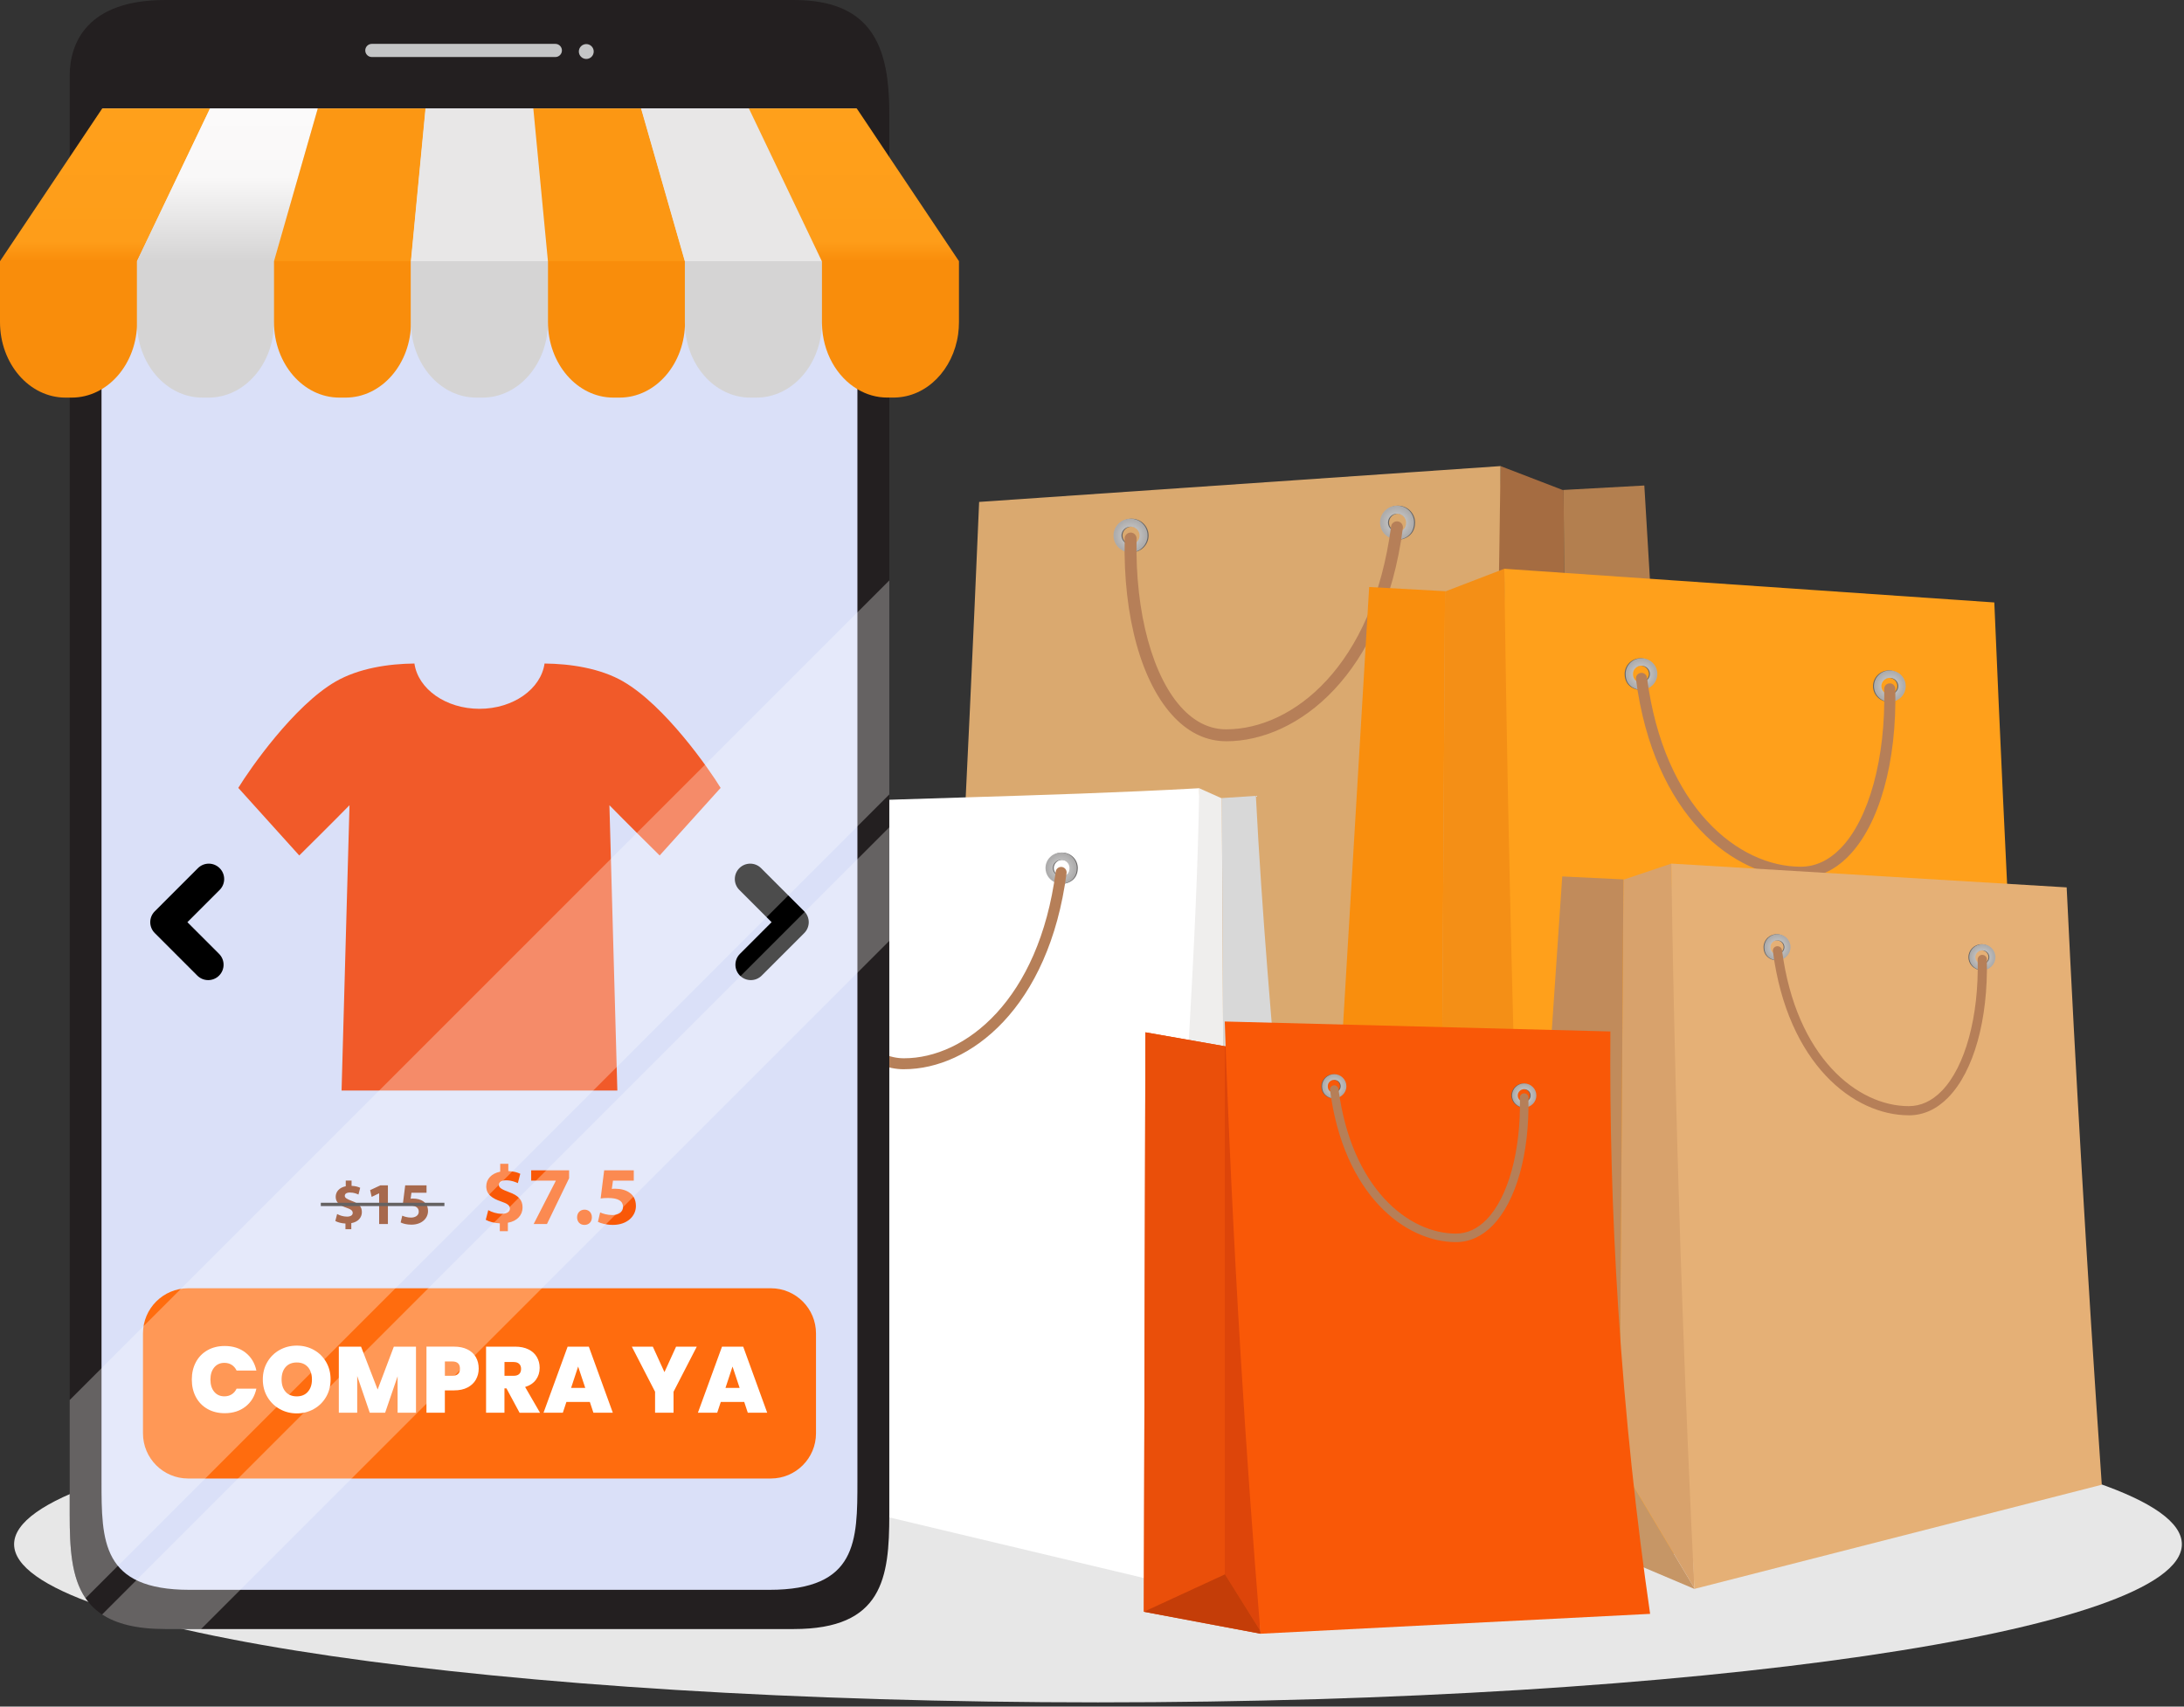 <svg xmlns="http://www.w3.org/2000/svg" width="366" height="286" viewBox="0 0 366 286" fill="none"><rect x="0" y="0" width="366" height="286" fill="#333333" stroke="none"/><g clip-path="url(#clip0_1033_6352)"><path d="M184.003 285.29C284.319 285.29 365.642 273.426 365.642 258.792C365.642 244.157 284.319 232.293 184.003 232.293C83.686 232.293 2.363 244.157 2.363 258.792C2.363 273.426 83.686 285.29 184.003 285.29Z" fill="#E7E7E7"></path><path d="M284.803 242.495L262.947 229.16C262.947 229.199 262.947 229.238 262.947 229.271C257.424 239.814 251.895 250.362 246.371 260.905C246.371 260.966 246.371 261.033 246.371 261.094C259.185 254.894 271.994 248.689 284.809 242.49L284.803 242.495Z" fill="#AF794B"></path><path d="M262.947 229.162C262.643 180.142 262.338 131.123 262.033 82.104C261.983 82.104 261.933 82.109 261.878 82.115C258.41 80.78 254.936 79.445 251.468 78.109L246.371 260.912C251.895 250.369 262.947 229.2 262.947 229.167V229.162Z" fill="#A56C41"></path><path d="M284.801 242.499C284.918 242.443 285.04 242.382 285.156 242.327C281.959 188.67 278.757 135.02 275.56 81.363C271.051 81.613 266.541 81.856 262.031 82.106C262.336 131.125 262.641 180.144 262.945 229.163L284.801 242.499Z" fill="#B37F4F"></path><path d="M164.08 84.115C193.211 82.115 222.335 80.109 251.465 78.109C250.983 115.173 250.169 152.22 249.017 189.256C248.274 213.212 247.388 237.162 246.363 261.101C216.352 252.342 186.335 243.577 156.324 234.818C157.953 207.959 159.449 181.09 160.817 154.209C162.003 130.852 163.094 107.489 164.086 84.115H164.08Z" fill="#DAA96F"></path><path d="M234.113 90.476C233.742 90.476 233.521 90.376 233.388 90.249C232.257 89.872 231.438 88.814 231.438 87.568C231.438 86.011 232.717 84.742 234.291 84.742C235.864 84.742 237.144 86.011 237.144 87.568C237.144 88.903 236.468 89.612 235.897 89.972C235.155 90.443 234.346 90.476 234.113 90.476ZM234.291 89.269V90.277C234.424 90.166 234.529 89.989 234.529 89.762C234.529 89.534 234.418 89.368 234.291 89.263V89.269ZM234.291 89.064V89.141C234.584 89.113 235.039 89.003 235.36 88.72C235.665 88.454 235.809 88.083 235.809 87.573C235.809 86.753 235.127 86.083 234.291 86.083C233.454 86.083 232.773 86.753 232.773 87.573C232.773 88.393 233.454 89.064 234.291 89.064Z" fill="#666464"></path><path d="M189.631 92.573C188.057 92.573 186.777 91.304 186.777 89.747C186.777 88.191 188.057 86.922 189.631 86.922C191.204 86.922 192.484 88.191 192.484 89.747C192.484 91.304 191.204 92.573 189.631 92.573ZM189.631 88.257C188.794 88.257 188.113 88.927 188.113 89.747C188.113 90.567 188.794 91.238 189.631 91.238C190.467 91.238 191.149 90.567 191.149 89.747C191.149 88.927 190.467 88.257 189.631 88.257Z" fill="#666464"></path><path d="M233.942 90.476C233.57 90.476 233.349 90.376 233.216 90.249C232.08 89.872 231.266 88.814 231.266 87.568C231.266 86.011 232.545 84.742 234.119 84.742C235.692 84.742 236.972 86.011 236.972 87.568C236.972 88.903 236.296 89.612 235.725 89.972C234.983 90.443 234.174 90.476 233.942 90.476ZM234.119 89.269V90.277C234.252 90.166 234.357 89.989 234.351 89.762C234.351 89.534 234.241 89.368 234.119 89.263V89.269ZM234.119 89.064V89.141C234.412 89.113 234.867 89.003 235.188 88.72C235.493 88.454 235.637 88.083 235.637 87.573C235.637 86.753 234.955 86.083 234.119 86.083C233.282 86.083 232.601 86.753 232.601 87.573C232.601 88.393 233.282 89.064 234.119 89.064Z" fill="url(#paint0_radial_1033_6352)"></path><path d="M189.455 92.573C187.881 92.573 186.602 91.304 186.602 89.747C186.602 88.191 187.881 86.922 189.455 86.922C191.028 86.922 192.308 88.191 192.308 89.747C192.308 91.304 191.028 92.573 189.455 92.573ZM189.455 88.257C188.618 88.257 187.937 88.927 187.937 89.747C187.937 90.567 188.618 91.238 189.455 91.238C190.291 91.238 190.973 90.567 190.973 89.747C190.973 88.927 190.291 88.257 189.455 88.257Z" fill="url(#paint1_radial_1033_6352)"></path><path d="M205.495 124.219C202.315 124.219 199.423 122.906 196.897 120.324C191.329 114.629 188.182 103.377 188.476 90.225C188.487 89.682 188.936 89.25 189.473 89.25C189.479 89.25 189.49 89.25 189.495 89.25C190.049 89.261 190.481 89.721 190.47 90.269C190.193 102.707 193.202 113.687 198.321 118.928C200.459 121.117 202.869 122.225 205.49 122.225C216.653 122.225 230.066 111.588 233.118 88.236C233.19 87.687 233.689 87.299 234.238 87.377C234.786 87.449 235.168 87.948 235.096 88.496C231.883 113.045 217.495 124.225 205.484 124.225L205.495 124.219Z" fill="#B67F58"></path><path d="M219.149 251.541C219.149 251.541 205.304 236.05 205.304 236.078C205.304 236.078 194.855 265.158 194.855 265.203C202.955 260.649 211.055 256.095 219.155 251.541H219.149Z" fill="#DBDBDB"></path><path d="M205.304 236.082C205.304 236.082 204.95 169.745 204.756 133.745C204.722 133.745 204.689 133.745 204.662 133.75C202.468 132.77 203.155 133.074 200.961 132.094C197.454 177.445 195.925 220.454 194.855 265.207C198.346 257.462 205.31 236.11 205.304 236.082Z" fill="#EFEEED"></path><path d="M219.149 251.541C219.222 251.497 219.299 251.458 219.377 251.413C217.354 212.006 212.485 172.782 210.463 133.375C208.564 133.497 206.664 133.619 204.762 133.741C204.956 169.741 205.116 200.078 205.31 236.078L219.155 251.541H219.149Z" fill="#D8D8D8"></path><path d="M120.766 135.218C146.998 133.75 174.738 133.562 200.971 132.094C200.538 159.313 198.289 185.24 197.253 212.437C196.583 230.033 195.785 247.623 194.865 265.207C167.84 258.769 140.81 252.337 113.785 245.9C115.253 226.171 116.6 206.437 117.829 186.697C118.899 169.545 119.879 152.382 120.771 135.218H120.766Z" fill="white"></path><path d="M177.827 148.149C177.489 148.149 177.284 148.055 177.162 147.939C176.121 147.595 175.367 146.62 175.367 145.473C175.367 144.038 176.542 142.875 177.993 142.875C179.445 142.875 180.619 144.038 180.619 145.473C180.619 146.703 179.999 147.357 179.472 147.684C178.791 148.116 178.043 148.149 177.833 148.149H177.827ZM177.988 147.036V147.966C178.11 147.867 178.204 147.7 178.204 147.495C178.204 147.285 178.104 147.13 177.988 147.036ZM177.988 146.847V146.919C178.259 146.892 178.675 146.792 178.974 146.531C179.251 146.288 179.389 145.944 179.389 145.473C179.389 144.714 178.763 144.099 177.993 144.099C177.223 144.099 176.597 144.714 176.597 145.473C176.597 146.232 177.223 146.847 177.993 146.847H177.988Z" fill="#666464"></path><path d="M136.915 150.083C135.469 150.083 134.289 148.92 134.289 147.485C134.289 146.05 135.464 144.887 136.915 144.887C138.367 144.887 139.541 146.05 139.541 147.485C139.541 148.92 138.367 150.083 136.915 150.083ZM136.915 146.111C136.145 146.111 135.519 146.726 135.519 147.485C135.519 148.244 136.145 148.859 136.915 148.859C137.685 148.859 138.311 148.244 138.311 147.485C138.311 146.726 137.685 146.111 136.915 146.111Z" fill="#666464"></path><path d="M177.667 148.149C177.329 148.149 177.124 148.055 177.002 147.939C175.96 147.595 175.207 146.62 175.207 145.473C175.207 144.038 176.382 142.875 177.833 142.875C179.285 142.875 180.459 144.038 180.459 145.473C180.459 146.703 179.839 147.357 179.312 147.684C178.631 148.116 177.883 148.149 177.672 148.149H177.667ZM177.828 147.036V147.966C177.949 147.867 178.044 147.7 178.044 147.495C178.044 147.285 177.944 147.13 177.828 147.036ZM177.828 146.847V146.919C178.099 146.892 178.515 146.792 178.814 146.531C179.091 146.288 179.229 145.944 179.229 145.473C179.229 144.714 178.603 144.099 177.833 144.099C177.063 144.099 176.437 144.714 176.437 145.473C176.437 146.232 177.063 146.847 177.833 146.847H177.828Z" fill="url(#paint2_radial_1033_6352)"></path><path d="M136.747 150.083C135.301 150.083 134.121 148.92 134.121 147.485C134.121 146.05 135.296 144.887 136.747 144.887C138.199 144.887 139.373 146.05 139.373 147.485C139.373 148.92 138.199 150.083 136.747 150.083ZM136.747 146.111C135.977 146.111 135.351 146.726 135.351 147.485C135.351 148.244 135.977 148.859 136.747 148.859C137.517 148.859 138.143 148.244 138.143 147.485C138.143 146.726 137.517 146.111 136.747 146.111Z" fill="url(#paint3_radial_1033_6352)"></path><path d="M151.498 179.189C148.573 179.189 145.914 177.982 143.587 175.605C138.468 170.37 135.57 160.015 135.842 147.915C135.853 147.417 136.263 147.018 136.761 147.018C136.767 147.018 136.772 147.018 136.784 147.018C137.293 147.029 137.692 147.45 137.681 147.96C137.426 159.4 140.191 169.505 144.9 174.32C146.867 176.331 149.083 177.35 151.498 177.35C161.77 177.35 174.102 167.566 176.916 146.081C176.983 145.577 177.443 145.223 177.947 145.289C178.451 145.356 178.806 145.816 178.739 146.32C175.786 168.901 162.551 179.184 151.498 179.184V179.189Z" fill="#B67F58"></path><path d="M220.763 249.805L241.301 237.273C241.301 237.307 241.301 237.345 241.301 237.379C246.492 247.29 251.688 257.196 256.88 267.107C256.88 267.168 256.88 267.229 256.88 267.284C244.841 261.456 232.797 255.628 220.758 249.8L220.763 249.805Z" fill="#F98F10"></path><path d="M241.305 237.272C241.593 191.205 241.875 145.139 242.163 99.073C242.213 99.073 242.258 99.073 242.307 99.078C245.571 97.826 248.834 96.569 252.091 95.316C253.687 152.579 255.288 209.848 256.884 267.111C251.692 257.2 241.305 237.311 241.305 237.277V237.272Z" fill="#F48F16"></path><path d="M220.762 249.804C220.651 249.749 220.54 249.699 220.43 249.643C223.438 199.222 226.441 148.796 229.449 98.375C233.687 98.608 237.925 98.84 242.164 99.073C241.876 145.139 241.593 191.206 241.305 237.272L220.768 249.804H220.762Z" fill="#F98E0D"></path><path d="M334.212 100.962C306.838 99.078 279.464 97.2 252.09 95.316C252.544 130.147 253.309 164.967 254.395 199.77C255.093 222.286 255.924 244.79 256.888 267.288C285.093 259.056 313.297 250.823 341.502 242.585C339.973 217.344 338.566 192.092 337.281 166.834C336.167 144.884 335.142 122.929 334.212 100.962Z" fill="#FFA01B"></path><path d="M273.42 115.188C272.888 114.855 272.262 114.196 272.262 112.944C272.262 111.493 273.453 110.312 274.921 110.312C276.389 110.312 277.58 111.493 277.58 112.944C277.58 114.108 276.816 115.094 275.763 115.443C275.641 115.565 275.431 115.653 275.087 115.653C274.871 115.653 274.118 115.62 273.425 115.182L273.42 115.188ZM274.699 114.994C274.699 115.204 274.799 115.371 274.921 115.47V114.529C274.805 114.623 274.705 114.778 274.699 114.994ZM276.334 112.944C276.334 112.18 275.697 111.553 274.915 111.553C274.134 111.553 273.497 112.18 273.497 112.944C273.497 113.421 273.636 113.77 273.918 114.013C274.223 114.279 274.644 114.379 274.915 114.407V114.335C275.697 114.335 276.334 113.709 276.334 112.944Z" fill="#666464"></path><path d="M313.883 114.987C313.883 113.536 315.074 112.355 316.542 112.355C318.01 112.355 319.201 113.536 319.201 114.987C319.201 116.439 318.01 117.619 316.542 117.619C315.074 117.619 313.883 116.439 313.883 114.987ZM315.124 114.987C315.124 115.752 315.761 116.378 316.542 116.378C317.323 116.378 317.96 115.752 317.96 114.987C317.96 114.223 317.323 113.596 316.542 113.596C315.761 113.596 315.124 114.223 315.124 114.987Z" fill="#666464"></path><path d="M273.584 115.188C273.052 114.855 272.426 114.196 272.426 112.944C272.426 111.493 273.617 110.312 275.085 110.312C276.553 110.312 277.744 111.493 277.744 112.944C277.744 114.108 276.98 115.094 275.927 115.443C275.805 115.565 275.595 115.653 275.251 115.653C275.035 115.653 274.282 115.62 273.589 115.182L273.584 115.188ZM274.863 114.994C274.863 115.204 274.963 115.371 275.085 115.47V114.529C274.969 114.623 274.869 114.778 274.863 114.994ZM276.498 112.944C276.498 112.18 275.861 111.553 275.08 111.553C274.298 111.553 273.661 112.18 273.661 112.944C273.661 113.421 273.8 113.77 274.082 114.013C274.387 114.279 274.808 114.379 275.08 114.407V114.335C275.861 114.335 276.498 113.709 276.498 112.944Z" fill="url(#paint4_radial_1033_6352)"></path><path d="M314.047 114.987C314.047 113.536 315.238 112.355 316.706 112.355C318.174 112.355 319.365 113.536 319.365 114.987C319.365 116.439 318.174 117.619 316.706 117.619C315.238 117.619 314.047 116.439 314.047 114.987ZM315.288 114.987C315.288 115.752 315.925 116.378 316.706 116.378C317.487 116.378 318.124 115.752 318.124 114.987C318.124 114.223 317.487 113.596 316.706 113.596C315.925 113.596 315.288 114.223 315.288 114.987Z" fill="url(#paint5_radial_1033_6352)"></path><path d="M301.757 147.109C304.721 147.109 307.414 145.89 309.774 143.48C314.965 138.173 317.896 127.685 317.619 115.425C317.608 114.915 317.192 114.516 316.688 114.516C316.683 114.516 316.671 114.516 316.666 114.516C316.151 114.527 315.746 114.954 315.757 115.469C316.018 127.065 313.214 137.298 308.439 142.178C306.444 144.217 304.201 145.248 301.757 145.248C291.353 145.248 278.854 135.336 276.007 113.569C275.94 113.059 275.475 112.699 274.96 112.766C274.45 112.832 274.09 113.298 274.156 113.813C277.148 136.694 290.561 147.115 301.757 147.115V147.109Z" fill="#B67F58"></path><path d="M254.802 253.913L271.373 245.055C271.373 245.055 271.373 245.105 271.373 245.132C275.561 252.135 279.755 259.143 283.944 266.146C283.944 266.19 283.944 266.229 283.944 266.273C274.226 262.157 264.514 258.035 254.797 253.919L254.802 253.913Z" fill="#C69666"></path><path d="M271.371 245.059C271.604 212.499 271.831 179.94 272.064 147.38C272.102 147.38 272.141 147.38 272.18 147.386C274.812 146.499 277.443 145.613 280.075 144.727C281.366 185.203 282.651 225.674 283.942 266.15C279.753 259.147 271.371 245.086 271.371 245.064V245.059Z" fill="#D8A26C"></path><path d="M254.803 253.915C254.714 253.876 254.625 253.837 254.531 253.798C256.958 218.159 259.384 182.519 261.805 146.879C265.224 147.045 268.642 147.206 272.06 147.372C271.828 179.931 271.6 212.491 271.368 245.05L254.797 253.909L254.803 253.915Z" fill="#C18B5B"></path><path d="M346.344 148.712C324.255 147.382 302.167 146.052 280.078 144.723C280.444 169.343 281.064 193.952 281.934 218.551C282.499 234.462 283.17 250.373 283.945 266.274C306.704 260.456 329.463 254.634 352.222 248.817C350.987 230.977 349.851 213.127 348.815 195.277C347.912 179.764 347.086 164.241 346.338 148.717L346.344 148.712Z" fill="#E5B076"></path><path d="M296.497 160.577C296.06 160.3 295.539 159.757 295.539 158.726C295.539 157.53 296.525 156.555 297.733 156.555C298.941 156.555 299.927 157.53 299.927 158.726C299.927 159.685 299.295 160.499 298.425 160.787C298.326 160.887 298.154 160.965 297.866 160.965C297.689 160.965 297.063 160.937 296.492 160.577H296.497ZM297.55 160.416C297.55 160.588 297.633 160.726 297.733 160.81V160.034C297.639 160.111 297.556 160.239 297.55 160.416ZM298.902 158.726C298.902 158.095 298.376 157.58 297.733 157.58C297.09 157.58 296.564 158.095 296.564 158.726C296.564 159.12 296.675 159.408 296.907 159.607C297.157 159.823 297.506 159.906 297.733 159.929V159.873C298.376 159.873 298.902 159.358 298.902 158.726Z" fill="#666464"></path><path d="M329.875 160.41C329.875 159.213 330.861 158.238 332.069 158.238C333.277 158.238 334.263 159.213 334.263 160.41C334.263 161.607 333.277 162.582 332.069 162.582C330.861 162.582 329.875 161.607 329.875 160.41ZM330.9 160.41C330.9 161.042 331.426 161.557 332.069 161.557C332.712 161.557 333.238 161.042 333.238 160.41C333.238 159.778 332.712 159.263 332.069 159.263C331.426 159.263 330.9 159.778 330.9 160.41Z" fill="#666464"></path><path d="M296.634 160.577C296.197 160.3 295.676 159.757 295.676 158.726C295.676 157.53 296.662 156.555 297.87 156.555C299.077 156.555 300.064 157.53 300.064 158.726C300.064 159.685 299.432 160.499 298.562 160.787C298.462 160.887 298.291 160.965 298.003 160.965C297.825 160.965 297.199 160.937 296.629 160.577H296.634ZM297.687 160.416C297.687 160.588 297.77 160.726 297.87 160.81V160.034C297.775 160.111 297.692 160.239 297.687 160.416ZM299.039 158.726C299.039 158.095 298.512 157.58 297.87 157.58C297.227 157.58 296.701 158.095 296.701 158.726C296.701 159.12 296.811 159.408 297.044 159.607C297.293 159.823 297.643 159.906 297.87 159.929V159.873C298.512 159.873 299.039 159.358 299.039 158.726Z" fill="url(#paint6_radial_1033_6352)"></path><path d="M330.016 160.41C330.016 159.213 331.002 158.238 332.21 158.238C333.417 158.238 334.403 159.213 334.403 160.41C334.403 161.607 333.417 162.582 332.21 162.582C331.002 162.582 330.016 161.607 330.016 160.41ZM331.041 160.41C331.041 161.042 331.567 161.557 332.21 161.557C332.852 161.557 333.379 161.042 333.379 160.41C333.379 159.778 332.852 159.263 332.21 159.263C331.567 159.263 331.041 159.778 331.041 160.41Z" fill="url(#paint7_radial_1033_6352)"></path><path d="M319.878 186.911C322.321 186.911 324.549 185.903 326.488 183.914C330.77 179.537 333.186 170.883 332.964 160.772C332.953 160.351 332.615 160.019 332.194 160.019C332.188 160.019 332.183 160.019 332.177 160.019C331.751 160.03 331.418 160.379 331.424 160.806C331.64 170.368 329.324 178.811 325.385 182.839C323.74 184.518 321.889 185.371 319.873 185.371C311.286 185.371 300.981 177.193 298.632 159.238C298.576 158.817 298.194 158.518 297.768 158.573C297.346 158.628 297.053 159.016 297.108 159.437C299.579 178.313 310.643 186.905 319.878 186.905V186.911Z" fill="#B67F58"></path><path d="M211.243 273.786C204.727 272.562 198.207 271.332 191.691 270.108C191.78 237.737 191.863 205.371 191.952 173C196.905 173.87 201.858 174.74 206.81 175.609C208.29 208.335 209.763 241.061 211.243 273.786Z" fill="#EA4F0A"></path><path d="M211.226 273.332C209.758 240.756 208.284 208.185 206.816 175.609C206.295 175.515 205.775 175.426 205.254 175.332V263.764L211.232 273.332H211.226Z" fill="#DD450A"></path><path d="M205.248 175.332C200.816 174.557 196.384 173.776 191.952 173C191.863 205.371 191.78 237.737 191.691 270.108L205.248 263.853V175.332Z" fill="#EA4F0A"></path><path d="M205.248 263.762V263.85L191.691 270.105C198.207 271.33 204.727 272.559 211.243 273.784C211.237 273.634 211.232 273.479 211.22 273.33L205.243 263.762H205.248Z" fill="#C43D08"></path><path d="M205.246 171.188C205.878 189.453 206.759 208.113 207.911 227.149C208.869 242.982 209.988 258.528 211.241 273.786C233.002 272.678 254.764 271.564 276.531 270.456C274.249 254.694 272.376 237.664 271.202 219.492C270.138 203.038 269.761 187.453 269.872 172.855C248.332 172.301 226.792 171.747 205.252 171.188H205.246Z" fill="#F95807"></path><path d="M222.32 183.743C221.916 183.488 221.434 182.984 221.434 182.031C221.434 180.923 222.348 180.02 223.467 180.02C224.586 180.02 225.5 180.923 225.5 182.031C225.5 182.917 224.918 183.676 224.109 183.942C224.015 184.031 223.855 184.103 223.594 184.103C223.428 184.103 222.852 184.075 222.32 183.743ZM223.301 183.593C223.301 183.754 223.373 183.881 223.467 183.959V183.238C223.378 183.31 223.301 183.432 223.301 183.593ZM224.553 182.025C224.553 181.438 224.065 180.961 223.467 180.961C222.868 180.961 222.381 181.438 222.381 182.025C222.381 182.385 222.486 182.657 222.702 182.845C222.935 183.044 223.256 183.122 223.467 183.144V183.089C224.065 183.089 224.553 182.612 224.553 182.025Z" fill="#666464"></path><path d="M253.273 183.587C253.273 182.479 254.188 181.57 255.307 181.57C256.426 181.57 257.34 182.473 257.34 183.587C257.34 184.701 256.426 185.598 255.307 185.598C254.188 185.598 253.273 184.695 253.273 183.587ZM254.221 183.587C254.221 184.174 254.708 184.651 255.307 184.651C255.905 184.651 256.393 184.174 256.393 183.587C256.393 183 255.905 182.523 255.307 182.523C254.708 182.523 254.221 183 254.221 183.587Z" fill="#666464"></path><path d="M222.449 183.743C222.044 183.488 221.562 182.984 221.562 182.031C221.562 180.923 222.477 180.02 223.596 180.02C224.715 180.02 225.629 180.923 225.629 182.031C225.629 182.917 225.047 183.676 224.238 183.942C224.144 184.031 223.984 184.103 223.723 184.103C223.557 184.103 222.981 184.075 222.449 183.743ZM223.43 183.593C223.43 183.754 223.502 183.881 223.596 183.959V183.238C223.507 183.31 223.43 183.432 223.43 183.593ZM224.682 182.025C224.682 181.438 224.194 180.961 223.596 180.961C222.997 180.961 222.51 181.438 222.51 182.025C222.51 182.385 222.615 182.657 222.831 182.845C223.064 183.044 223.385 183.122 223.596 183.144V183.089C224.194 183.089 224.682 182.612 224.682 182.025Z" fill="url(#paint8_radial_1033_6352)"></path><path d="M253.398 183.587C253.398 182.479 254.313 181.57 255.432 181.57C256.551 181.57 257.465 182.473 257.465 183.587C257.465 184.701 256.551 185.598 255.432 185.598C254.313 185.598 253.398 184.695 253.398 183.587ZM254.346 183.587C254.346 184.174 254.833 184.651 255.432 184.651C256.03 184.651 256.518 184.174 256.518 183.587C256.518 183 256.03 182.523 255.432 182.523C254.833 182.523 254.346 183 254.346 183.587Z" fill="url(#paint9_radial_1033_6352)"></path><path d="M243.997 208.156C246.263 208.156 248.323 207.22 250.13 205.38C254.096 201.32 256.34 193.297 256.135 183.923C256.124 183.536 255.808 183.225 255.42 183.225C255.42 183.225 255.409 183.225 255.404 183.225C255.01 183.237 254.7 183.558 254.706 183.951C254.905 192.821 252.761 200.649 249.11 204.383C247.587 205.94 245.864 206.732 243.997 206.732C236.035 206.732 226.479 199.148 224.301 182.5C224.251 182.112 223.891 181.835 223.504 181.885C223.116 181.935 222.839 182.295 222.889 182.682C225.177 200.184 235.437 208.156 243.997 208.156Z" fill="#B67F58"></path><path d="M149.031 19.169V253.833C149.031 264.42 147.951 273.002 133.026 273.002H27.685C22.854 273.002 19.48 272.116 17.115 270.559C15.968 269.805 15.054 268.886 14.339 267.839C11.946 264.337 11.68 259.362 11.68 253.833V12.687C11.68 7.191 14.588 0 27.685 0H133.026C145.552 0 148.56 7.197 148.981 16.537C149.02 17.402 149.031 18.277 149.031 19.169Z" fill="#231F20"></path><path d="M143.687 24.818V248.181C143.687 258.258 143.687 266.43 128.923 266.43H31.776C17.012 266.43 17.012 258.258 17.012 248.181V24.818C17.012 22.475 17.012 20.231 17.195 18.176H143.499C143.682 20.231 143.682 22.48 143.682 24.818H143.687Z" fill="#DAE0F8"></path><path d="M31.529 215.891H129.18C133.357 215.891 136.747 219.281 136.747 223.458V240.206C136.747 244.384 133.357 247.774 129.18 247.774H31.529C27.352 247.774 23.961 244.384 23.961 240.206V223.458C23.961 219.281 27.352 215.891 31.529 215.891Z" fill="#FF6C0E"></path><path d="M32.826 228.276C33.28 227.422 33.928 226.758 34.765 226.281C35.602 225.805 36.566 225.566 37.657 225.566C39.036 225.566 40.2 225.938 41.142 226.674C42.084 227.411 42.693 228.414 42.965 229.683H39.651C39.452 229.267 39.175 228.946 38.826 228.724C38.477 228.503 38.067 228.392 37.607 228.392C36.892 228.392 36.327 228.647 35.901 229.156C35.48 229.666 35.264 230.342 35.264 231.19C35.264 232.037 35.474 232.73 35.901 233.24C36.327 233.749 36.892 234.004 37.607 234.004C38.067 234.004 38.471 233.893 38.826 233.672C39.175 233.45 39.452 233.134 39.651 232.713H42.965C42.693 233.982 42.084 234.985 41.142 235.721C40.2 236.458 39.036 236.83 37.657 236.83C36.566 236.83 35.602 236.591 34.765 236.115C33.928 235.638 33.28 234.974 32.826 234.12C32.372 233.267 32.145 232.292 32.145 231.19C32.145 230.087 32.372 229.129 32.826 228.276Z" fill="white"></path><path d="M46.874 236.13C46.004 235.642 45.317 234.966 44.807 234.102C44.298 233.238 44.043 232.263 44.043 231.171C44.043 230.08 44.298 229.105 44.807 228.241C45.317 227.376 46.004 226.706 46.874 226.224C47.744 225.742 48.697 225.504 49.733 225.504C50.769 225.504 51.733 225.742 52.597 226.224C53.461 226.706 54.143 227.376 54.647 228.241C55.151 229.105 55.4 230.08 55.4 231.171C55.4 232.263 55.151 233.238 54.647 234.102C54.143 234.966 53.461 235.642 52.591 236.13C51.722 236.617 50.769 236.861 49.733 236.861C48.697 236.861 47.744 236.617 46.874 236.13ZM51.594 233.232C52.048 232.717 52.276 232.036 52.276 231.177C52.276 230.318 52.048 229.604 51.594 229.094C51.14 228.584 50.519 228.329 49.733 228.329C48.946 228.329 48.314 228.584 47.866 229.094C47.417 229.604 47.19 230.296 47.19 231.177C47.19 232.058 47.417 232.734 47.866 233.244C48.314 233.753 48.941 234.008 49.733 234.008C50.525 234.008 51.14 233.753 51.594 233.238V233.232Z" fill="white"></path><path d="M69.712 225.676V236.751H66.632V230.64L64.543 236.751H61.967L59.862 230.595V236.751H56.781V225.676H60.504L63.285 232.867L66 225.676H69.706H69.712Z" fill="white"></path><path d="M79.757 231.195C79.447 231.744 78.981 232.187 78.361 232.514C77.74 232.846 76.976 233.007 76.073 233.007H74.549V236.747H71.469V225.672H76.073C76.965 225.672 77.718 225.827 78.344 226.143C78.965 226.459 79.436 226.891 79.751 227.445C80.067 227.999 80.222 228.636 80.222 229.362C80.222 230.032 80.067 230.641 79.757 231.19V231.195ZM77.081 229.367C77.081 228.558 76.649 228.159 75.779 228.159H74.555V230.564H75.779C76.649 230.564 77.081 230.165 77.081 229.373V229.367Z" fill="white"></path><path d="M87.069 236.751L84.87 232.667H84.537V236.751H81.457V225.676H86.31C87.202 225.676 87.956 225.831 88.571 226.141C89.191 226.451 89.656 226.872 89.967 227.415C90.282 227.953 90.438 228.557 90.438 229.227C90.438 229.98 90.233 230.645 89.817 231.216C89.402 231.787 88.798 232.191 88 232.435L90.499 236.756H87.058L87.069 236.751ZM84.543 230.562H86.066C86.487 230.562 86.798 230.462 87.008 230.263C87.219 230.064 87.324 229.775 87.324 229.399C87.324 229.044 87.219 228.762 87.003 228.557C86.787 228.352 86.476 228.252 86.066 228.252H84.543V230.562Z" fill="white"></path><path d="M98.848 234.944H94.92L94.321 236.751H91.086L95.125 225.676H98.676L102.698 236.751H99.446L98.848 234.944ZM98.078 232.59L96.886 229.011L95.706 232.59H98.078Z" fill="white"></path><path d="M116.769 225.676L112.874 233.233V236.751H109.778V233.233L105.883 225.676H109.401L111.351 229.947L113.301 225.676H116.775H116.769Z" fill="white"></path><path d="M124.719 234.944H120.791L120.192 236.751H116.957L120.996 225.676H124.547L128.569 236.751H125.317L124.719 234.944ZM123.949 232.59L122.758 229.011L121.578 232.59H123.949Z" fill="white"></path><path d="M34.889 164.25C34.23 164.25 33.57 164 33.066 163.496L25.936 156.366C24.928 155.358 24.928 153.729 25.936 152.721L33.166 145.491C34.174 144.482 35.803 144.482 36.811 145.491C37.819 146.499 37.819 148.128 36.811 149.136L31.404 154.543L36.712 159.851C37.72 160.859 37.72 162.488 36.712 163.496C36.207 164 35.548 164.25 34.889 164.25Z" fill="black"></path><path d="M125.823 164.25C126.482 164.25 127.142 164 127.646 163.496L134.776 156.366C135.784 155.358 135.784 153.729 134.776 152.721L127.546 145.491C126.538 144.482 124.909 144.482 123.901 145.491C122.892 146.499 122.892 148.128 123.901 149.136L129.308 154.543L124 159.851C122.992 160.859 122.992 162.488 124 163.496C124.505 164 125.164 164.25 125.823 164.25Z" fill="black"></path><path d="M104.482 114.226C100.576 111.965 95.568 111.24 91.258 111.195C90.648 115.467 86 118.785 80.355 118.785C74.709 118.785 70.061 115.467 69.451 111.195C65.141 111.24 60.133 111.971 56.227 114.226C49.263 118.253 41.867 128.863 39.934 132.037L50.15 143.361C55.396 138.181 58.571 134.94 58.571 134.94L57.241 182.752H103.457L102.127 134.94C102.127 134.94 105.302 138.187 110.548 143.361C110.548 143.361 117.363 135.816 120.764 132.037C118.831 128.863 111.435 118.253 104.471 114.226H104.482Z" fill="#F15A29"></path><path d="M57.891 205.992V205.044C57.22 205.017 56.572 204.834 56.195 204.618L56.495 203.449C56.916 203.676 57.503 203.886 58.151 203.886C58.722 203.886 59.109 203.665 59.109 203.266C59.109 202.867 58.788 202.645 58.051 202.396C56.982 202.036 56.256 201.537 56.256 200.573C56.256 199.698 56.877 199.006 57.941 198.795V197.848H58.916V198.729C59.586 198.756 60.035 198.9 60.361 199.055L60.073 200.186C59.813 200.075 59.353 199.848 58.639 199.848C57.99 199.848 57.78 200.125 57.78 200.407C57.78 200.734 58.129 200.945 58.977 201.266C60.162 201.687 60.644 202.235 60.644 203.133C60.644 204.03 60.018 204.778 58.871 204.978V205.997H57.896L57.891 205.992Z" fill="#822902"></path><path d="M63.538 199.987H63.516L62.281 200.574L62.031 199.438L63.749 198.641H65.006V205.123H63.538V199.987Z" fill="#822902"></path><path d="M71.468 199.887H68.952L68.814 200.884C68.952 200.862 69.074 200.862 69.235 200.862C69.855 200.862 70.481 201.001 70.941 201.333C71.429 201.66 71.728 202.203 71.728 202.956C71.728 204.164 70.692 205.233 68.947 205.233C68.16 205.233 67.501 205.056 67.141 204.862L67.412 203.726C67.7 203.865 68.287 204.048 68.88 204.048C69.506 204.048 70.177 203.749 70.177 203.062C70.177 202.375 69.65 201.981 68.354 201.981C67.994 201.981 67.745 202.004 67.479 202.042L67.905 198.641H71.479V199.887H71.468Z" fill="#822902"></path><path d="M83.761 206.332V205.013C82.836 204.974 81.933 204.725 81.406 204.42L81.822 202.802C82.403 203.124 83.218 203.412 84.121 203.412C84.908 203.412 85.451 203.107 85.451 202.553C85.451 201.999 85.007 201.694 83.982 201.351C82.503 200.852 81.489 200.16 81.489 198.819C81.489 197.6 82.348 196.647 83.827 196.354V195.035H85.185V196.254C86.11 196.293 86.736 196.487 87.19 196.708L86.786 198.271C86.426 198.121 85.788 197.8 84.791 197.8C83.894 197.8 83.6 198.187 83.6 198.575C83.6 199.035 84.082 199.323 85.262 199.766C86.908 200.348 87.572 201.107 87.572 202.354C87.572 203.6 86.703 204.636 85.107 204.913V206.326H83.75L83.761 206.332Z" fill="#F95807"></path><path d="M95.37 196.125V197.455L91.658 205.128H89.431L93.143 197.887V197.859H89.016V196.131H95.37V196.125Z" fill="#F95807"></path><path d="M96.711 204.004C96.711 203.256 97.221 202.719 97.957 202.719C98.694 202.719 99.187 203.245 99.187 204.004C99.187 204.763 98.689 205.278 97.941 205.278C97.193 205.278 96.711 204.741 96.711 204.004Z" fill="#F95807"></path><path d="M106.214 197.854H102.724L102.53 199.239C102.724 199.211 102.89 199.211 103.112 199.211C103.97 199.211 104.84 199.405 105.477 199.859C106.159 200.313 106.569 201.061 106.569 202.114C106.569 203.787 105.128 205.272 102.707 205.272C101.616 205.272 100.702 205.022 100.203 204.762L100.574 203.183C100.973 203.377 101.793 203.626 102.608 203.626C103.477 203.626 104.408 203.211 104.408 202.258C104.408 201.305 103.671 200.762 101.876 200.762C101.378 200.762 101.034 200.79 100.657 200.845L101.25 196.125H106.209V197.854H106.214Z" fill="#F95807"></path><path d="M74.476 201.562H53.762V202.117H74.476V201.562Z" fill="#231F20"></path><path opacity="0.3" d="M149.031 97.273V133.14L14.339 267.832C11.946 264.331 11.68 259.356 11.68 253.826V234.619L149.037 97.262L149.031 97.273Z" fill="white"></path><path opacity="0.3" d="M149.03 138.637V157.673L143.689 163.013L40.271 266.431L33.7 273.002H27.684C22.853 273.002 19.479 272.116 17.113 270.559L149.03 138.642V138.637Z" fill="white"></path><path d="M35.213 18.176L22.975 43.771H0L17.13 18.176H35.213Z" fill="url(#paint10_linear_1033_6352)"></path><path d="M22.975 43.773V53.967C22.975 60.959 18.066 66.632 12.011 66.632H10.97C4.909 66.632 0 60.959 0 53.967V43.773H22.975Z" fill="#F98D0B"></path><path d="M53.265 18.176L45.924 43.771H22.949L35.187 18.176H53.265Z" fill="url(#paint11_linear_1033_6352)"></path><path d="M45.923 43.773V53.967C45.923 60.959 41.014 66.632 34.959 66.632H33.917C27.862 66.632 22.953 60.959 22.953 53.967V43.773H45.928H45.923Z" fill="#D5D4D4"></path><path d="M71.338 18.176L68.889 43.771H45.914L53.255 18.176H71.338Z" fill="url(#paint12_linear_1033_6352)"></path><path d="M68.883 43.773V53.967C68.883 60.959 63.975 66.632 57.92 66.632H56.878C50.823 66.632 45.914 60.959 45.914 53.967V43.773H68.889H68.883Z" fill="#F98D0B"></path><path d="M91.836 43.771H68.856L71.304 18.176H89.393L91.836 43.771Z" fill="url(#paint13_linear_1033_6352)"></path><path d="M91.833 43.773V53.967C91.833 60.959 86.924 66.632 80.869 66.632H79.827C73.772 66.632 68.863 60.959 68.863 53.967V43.773H91.838H91.833Z" fill="#D5D4D4"></path><path d="M114.799 43.771H91.824L89.375 18.176H107.464L114.799 43.771Z" fill="url(#paint14_linear_1033_6352)"></path><path d="M114.798 43.773V53.967C114.798 60.959 109.889 66.632 103.834 66.632H102.792C96.737 66.632 91.828 60.959 91.828 53.967V43.773H114.803H114.798Z" fill="#F98D0B"></path><path d="M137.745 43.771H114.759L107.43 18.176H125.507L137.745 43.771Z" fill="url(#paint15_linear_1033_6352)"></path><path d="M137.739 43.773V53.967C137.739 60.959 132.83 66.632 126.775 66.632H125.733C119.678 66.632 114.77 60.959 114.77 53.967V43.773H137.745H137.739Z" fill="#D5D4D4"></path><path d="M160.708 43.773H137.727L132.564 32.953L125.5 18.172H143.578L145.09 20.427L149.029 26.321L155.478 35.956L160.708 43.773Z" fill="url(#paint16_linear_1033_6352)"></path><path d="M160.706 43.773V53.967C160.706 54.659 160.656 55.335 160.568 56C159.737 61.95 155.316 66.515 149.947 66.62C149.881 66.626 149.809 66.626 149.742 66.626H148.706C146.9 66.626 145.199 66.127 143.698 65.224C140.235 63.174 137.847 59.058 137.748 54.282C137.742 54.177 137.742 54.066 137.742 53.956V43.762H160.717L160.706 43.773Z" fill="#F98D0B"></path><path d="M93.067 9.557H62.313C61.704 9.557 61.211 9.063 61.211 8.454C61.211 7.845 61.704 7.352 62.313 7.352H93.067C93.676 7.352 94.169 7.845 94.169 8.454C94.169 9.063 93.676 9.557 93.067 9.557Z" fill="#C4C5C6"></path><path d="M99.497 8.633C99.497 9.326 98.937 9.88 98.25 9.88C97.564 9.88 97.004 9.32 97.004 8.633C97.004 7.946 97.564 7.387 98.25 7.387C98.937 7.387 99.497 7.946 99.497 8.633Z" fill="#C4C5C6"></path></g><defs><radialGradient id="paint0_radial_1033_6352" cx="0" cy="0" r="1" gradientUnits="userSpaceOnUse" gradientTransform="translate(234.119 87.606) scale(2.859 2.859)"><stop stop-color="white"></stop><stop offset="0.2" stop-color="#CBCBCB"></stop><stop offset="0.93" stop-color="#ADACAC"></stop><stop offset="1" stop-color="#ADACAC"></stop></radialGradient><radialGradient id="paint1_radial_1033_6352" cx="0" cy="0" r="1" gradientUnits="userSpaceOnUse" gradientTransform="translate(189.455 89.747) scale(2.837 2.837)"><stop stop-color="white"></stop><stop offset="0.2" stop-color="#CBCBCB"></stop><stop offset="0.93" stop-color="#ADACAC"></stop><stop offset="1" stop-color="#ADACAC"></stop></radialGradient><radialGradient id="paint2_radial_1033_6352" cx="0" cy="0" r="1" gradientUnits="userSpaceOnUse" gradientTransform="translate(177.828 145.512) scale(2.632 2.632)"><stop stop-color="white"></stop><stop offset="0.2" stop-color="#CBCBCB"></stop><stop offset="0.93" stop-color="#ADACAC"></stop><stop offset="1" stop-color="#ADACAC"></stop></radialGradient><radialGradient id="paint3_radial_1033_6352" cx="0" cy="0" r="1" gradientUnits="userSpaceOnUse" gradientTransform="translate(136.747 147.485) scale(2.609 2.609)"><stop stop-color="white"></stop><stop offset="0.2" stop-color="#CBCBCB"></stop><stop offset="0.93" stop-color="#ADACAC"></stop><stop offset="1" stop-color="#ADACAC"></stop></radialGradient><radialGradient id="paint4_radial_1033_6352" cx="0" cy="0" r="1" gradientUnits="userSpaceOnUse" gradientTransform="translate(275.085 112.988) rotate(180) scale(2.665 2.665)"><stop stop-color="white"></stop><stop offset="0.2" stop-color="#CBCBCB"></stop><stop offset="0.93" stop-color="#ADACAC"></stop><stop offset="1" stop-color="#ADACAC"></stop></radialGradient><radialGradient id="paint5_radial_1033_6352" cx="0" cy="0" r="1" gradientUnits="userSpaceOnUse" gradientTransform="translate(316.706 114.987) rotate(180) scale(2.648 2.648)"><stop stop-color="white"></stop><stop offset="0.2" stop-color="#CBCBCB"></stop><stop offset="0.93" stop-color="#ADACAC"></stop><stop offset="1" stop-color="#ADACAC"></stop></radialGradient><radialGradient id="paint6_radial_1033_6352" cx="0" cy="0" r="1" gradientUnits="userSpaceOnUse" gradientTransform="translate(297.875 158.76) rotate(180) scale(2.199 2.199)"><stop stop-color="white"></stop><stop offset="0.2" stop-color="#CBCBCB"></stop><stop offset="0.93" stop-color="#ADACAC"></stop><stop offset="1" stop-color="#ADACAC"></stop></radialGradient><radialGradient id="paint7_radial_1033_6352" cx="0" cy="0" r="1" gradientUnits="userSpaceOnUse" gradientTransform="translate(332.21 160.41) rotate(180) scale(2.183 2.183)"><stop stop-color="white"></stop><stop offset="0.2" stop-color="#CBCBCB"></stop><stop offset="0.93" stop-color="#ADACAC"></stop><stop offset="1" stop-color="#ADACAC"></stop></radialGradient><radialGradient id="paint8_radial_1033_6352" cx="0" cy="0" r="1" gradientUnits="userSpaceOnUse" gradientTransform="translate(223.596 182.058) rotate(180) scale(2.039)"><stop stop-color="white"></stop><stop offset="0.2" stop-color="#CBCBCB"></stop><stop offset="0.93" stop-color="#ADACAC"></stop><stop offset="1" stop-color="#ADACAC"></stop></radialGradient><radialGradient id="paint9_radial_1033_6352" cx="0" cy="0" r="1" gradientUnits="userSpaceOnUse" gradientTransform="translate(255.432 183.587) rotate(180) scale(2.022 2.022)"><stop stop-color="white"></stop><stop offset="0.2" stop-color="#CBCBCB"></stop><stop offset="0.93" stop-color="#ADACAC"></stop><stop offset="1" stop-color="#ADACAC"></stop></radialGradient><linearGradient id="paint10_linear_1033_6352" x1="17.607" y1="43.771" x2="17.607" y2="18.176" gradientUnits="userSpaceOnUse"><stop stop-color="#F98D0B"></stop><stop offset="0.13" stop-color="#FE9D19"></stop><stop offset="1" stop-color="#FFA01B"></stop></linearGradient><linearGradient id="paint11_linear_1033_6352" x1="38.107" y1="43.771" x2="38.107" y2="18.176" gradientUnits="userSpaceOnUse"><stop stop-color="#D5D4D4"></stop><stop offset="0.55" stop-color="#F9F8F8"></stop><stop offset="1" stop-color="#FBFAFA"></stop></linearGradient><linearGradient id="paint12_linear_1033_6352" x1="58.623" y1="-0.001" x2="58.623" y2="-0.001" gradientUnits="userSpaceOnUse"><stop stop-color="#F98D0B"></stop><stop offset="0.13" stop-color="#FE9D19"></stop><stop offset="1" stop-color="#FFA01B"></stop></linearGradient><linearGradient id="paint13_linear_1033_6352" x1="80.346" y1="-0.001" x2="80.346" y2="-0.001" gradientUnits="userSpaceOnUse"><stop stop-color="#D5D4D4"></stop><stop offset="0.55" stop-color="#F9F8F8"></stop><stop offset="1" stop-color="#FBFAFA"></stop></linearGradient><linearGradient id="paint14_linear_1033_6352" x1="102.09" y1="-0.001" x2="102.09" y2="-0.001" gradientUnits="userSpaceOnUse"><stop stop-color="#F98D0B"></stop><stop offset="0.13" stop-color="#FE9D19"></stop><stop offset="1" stop-color="#FFA01B"></stop></linearGradient><linearGradient id="paint15_linear_1033_6352" x1="122.588" y1="-0.001" x2="122.588" y2="-0.001" gradientUnits="userSpaceOnUse"><stop stop-color="#D5D4D4"></stop><stop offset="0.55" stop-color="#F9F8F8"></stop><stop offset="1" stop-color="#FBFAFA"></stop></linearGradient><linearGradient id="paint16_linear_1033_6352" x1="143.101" y1="43.773" x2="143.101" y2="18.172" gradientUnits="userSpaceOnUse"><stop stop-color="#F98D0B"></stop><stop offset="0.13" stop-color="#FE9D19"></stop><stop offset="1" stop-color="#FFA01B"></stop></linearGradient><clipPath id="clip0_1033_6352"><rect width="365.645" height="285.296" fill="white"></rect></clipPath></defs></svg>